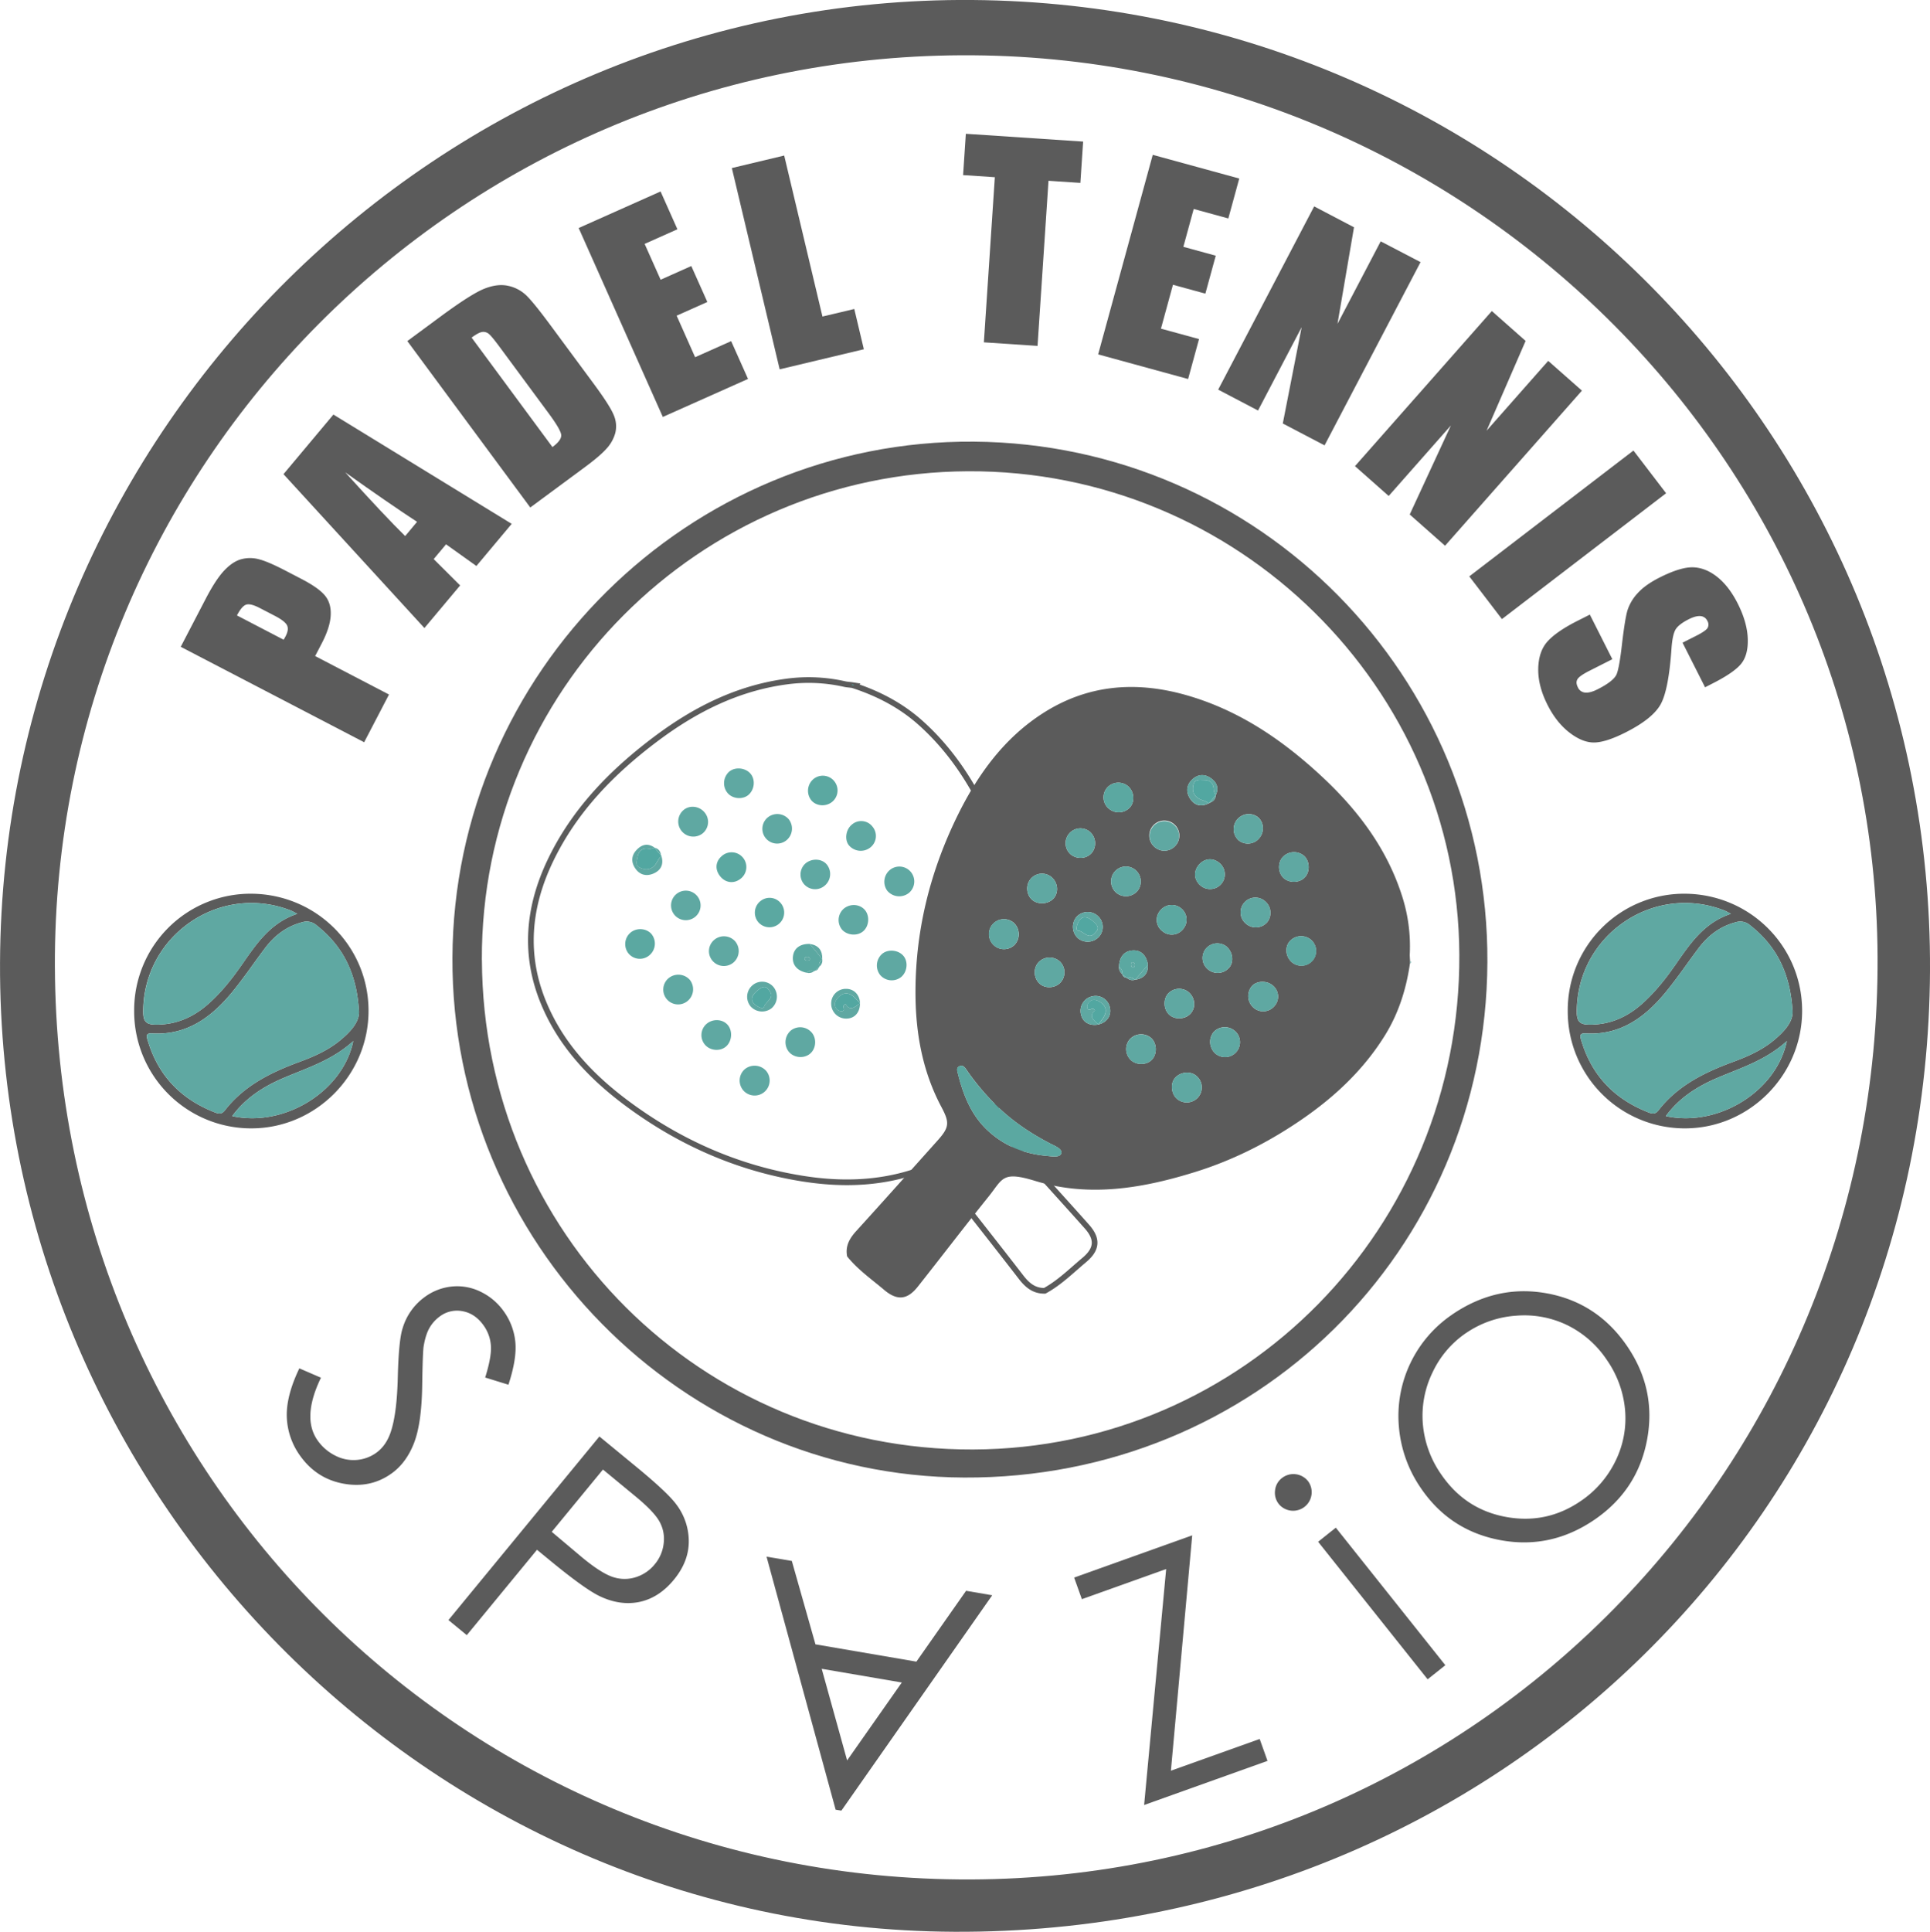 <svg id="Layer_1" data-name="Layer 1" xmlns="http://www.w3.org/2000/svg" viewBox="0 0 1359 1359.94"><defs><style>.cls-1{fill:#5b5b5b;}.cls-2{fill:#5fa8a2;}.cls-3{fill:none;stroke:#5b5b5b;stroke-miterlimit:10;stroke-width:4px;}.cls-4{fill:#52a7a1;}.cls-5{fill:#5ba8a1;}</style></defs><path class="cls-1" d="M166.46,791.51a82,82,0,0,1,81.95-82.35c45.91,0,83,36.63,83.09,82.25.13,45.46-37.25,83-82.62,82.94A82.42,82.42,0,0,1,166.46,791.51Zm158.23-.75c-1.77-26.18-11.5-45-29.85-59.41a10.48,10.48,0,0,0-10.19-2.08c-11,2.9-19.41,9.38-26.11,18.28-7.64,10.14-14.74,20.71-22.77,30.52-14.61,17.85-32,30.88-56.74,29.43-4.39-.26-4,1.78-3.08,4.77,7.3,24.85,23.41,41.49,47.31,50.82,2.48,1,4.87,1.48,7-1.32,13.49-17.45,32.33-26.76,52.41-34.15,10.45-3.85,20.64-8.33,29.25-15.57C319.4,805.78,325.74,798.7,324.69,790.76Zm-43.35-67.44c-2.32-1.2-3.37-1.87-4.51-2.31-50.25-19.77-104.48,17.88-104,71.88.07,6.51,2.62,8.34,8.29,8.44,14.49.25,26.82-5.06,37.5-14.52,9.16-8.11,16.71-17.64,23.67-27.66C252.46,744.58,262.23,729.65,281.34,723.32Zm39.39,89.57c-14.94,13.56-32.26,18.8-48.73,25.82-14.14,6-27,14-36.47,27C271.88,873.72,313.37,848.67,320.73,812.89Z" transform="translate(-72 -80)"/><path class="cls-2" d="M324.69,790.76c1.05,7.94-5.29,15-12.74,21.29-8.61,7.24-18.8,11.72-29.25,15.57-20.08,7.39-38.92,16.7-52.41,34.15-2.16,2.8-4.55,2.29-7,1.32-23.9-9.33-40-26-47.31-50.82-.88-3-1.31-5,3.08-4.77,24.7,1.45,42.13-11.58,56.74-29.43,8-9.81,15.13-20.38,22.77-30.52,6.7-8.9,15.08-15.38,26.11-18.28a10.48,10.48,0,0,1,10.19,2.08C313.19,745.75,322.92,764.58,324.69,790.76Z" transform="translate(-72 -80)"/><path class="cls-2" d="M281.34,723.32c-19.11,6.33-28.88,21.26-39,35.83-7,10-14.51,19.55-23.67,27.66-10.68,9.46-23,14.77-37.5,14.52-5.67-.1-8.22-1.93-8.29-8.44-.52-54,53.71-91.65,104-71.88C278,721.45,279,722.12,281.34,723.32Z" transform="translate(-72 -80)"/><path class="cls-2" d="M320.73,812.89c-7.36,35.78-48.85,60.83-85.2,52.82,9.48-13,22.33-21,36.47-27C288.47,831.69,305.79,826.45,320.73,812.89Z" transform="translate(-72 -80)"/><path class="cls-1" d="M1175.92,791.51a82,82,0,0,1,81.95-82.35c45.91,0,83,36.63,83.09,82.25.13,45.46-37.24,83-82.61,82.94A82.42,82.42,0,0,1,1175.92,791.51Zm158.23-.75c-1.77-26.18-11.5-45-29.85-59.41a10.48,10.48,0,0,0-10.19-2.08c-11,2.9-19.41,9.38-26.11,18.28-7.64,10.14-14.74,20.71-22.77,30.52-14.61,17.85-32,30.88-56.73,29.43-4.4-.26-4,1.78-3.09,4.77,7.3,24.85,23.41,41.49,47.31,50.82,2.48,1,4.87,1.48,7-1.32,13.49-17.45,32.33-26.76,52.41-34.15,10.45-3.85,20.65-8.33,29.25-15.57C1328.86,805.78,1335.2,798.7,1334.15,790.76Zm-43.35-67.44c-2.32-1.2-3.37-1.87-4.5-2.31-50.26-19.77-104.49,17.88-104,71.88.07,6.51,2.62,8.34,8.29,8.44,14.49.25,26.82-5.06,37.5-14.52,9.16-8.11,16.71-17.64,23.67-27.66C1261.92,744.58,1271.69,729.65,1290.8,723.32Zm39.39,89.57c-14.94,13.56-32.26,18.8-48.72,25.82-14.15,6-27,14-36.47,27C1281.34,873.72,1322.84,848.67,1330.19,812.89Z" transform="translate(-72 -80)"/><path class="cls-2" d="M1334.15,790.76c1,7.94-5.29,15-12.74,21.29-8.6,7.24-18.8,11.72-29.25,15.57-20.08,7.39-38.92,16.7-52.41,34.15-2.16,2.8-4.55,2.29-7,1.32-23.9-9.33-40-26-47.31-50.82-.88-3-1.31-5,3.09-4.77,24.69,1.45,42.12-11.58,56.73-29.43,8-9.81,15.13-20.38,22.77-30.52,6.7-8.9,15.08-15.38,26.11-18.28a10.48,10.48,0,0,1,10.19,2.08C1322.65,745.75,1332.38,764.58,1334.15,790.76Z" transform="translate(-72 -80)"/><path class="cls-2" d="M1290.8,723.32c-19.11,6.33-28.88,21.26-39,35.83-7,10-14.51,19.55-23.67,27.66-10.68,9.46-23,14.77-37.5,14.52-5.67-.1-8.22-1.93-8.29-8.44-.52-54,53.71-91.65,104-71.88C1287.43,721.45,1288.48,722.12,1290.8,723.32Z" transform="translate(-72 -80)"/><path class="cls-2" d="M1330.19,812.89c-7.35,35.78-48.85,60.83-85.19,52.82,9.48-13,22.32-21,36.47-27C1297.93,831.69,1315.25,826.45,1330.19,812.89Z" transform="translate(-72 -80)"/><path class="cls-1" d="M1431,763.42c-1.89,379.36-305.52,678.32-687.06,676.51-370.85-1.75-673.44-309-671.92-682.24C73.53,382.37,382.14,77,756.87,80S1432.87,388.35,1431,763.42Zm-1320.35-3c1.3,358.14,288,643.89,644.84,642.68,355.28-1.2,640.22-290.93,638.6-649.33-1.59-351.41-291.44-636.58-645.27-634.86C394.78,120.63,109.36,407.54,110.64,760.41Z" transform="translate(-72 -80)"/><path class="cls-1" d="M1119.34,757.38c-1,203.43-163.84,363.75-368.44,362.78C552,1119.22,389.76,954.47,390.58,754.31c.82-201.27,166.31-365,367.26-363.4S1120.34,556.25,1119.34,757.38Zm-708-1.61c.69,192.05,154.45,345.29,345.79,344.64,190.52-.65,343.32-156,342.45-348.21-.85-188.44-156.28-341.37-346-340.44S410.61,566.54,411.3,755.77Z" transform="translate(-72 -80)"/><path class="cls-3" d="M673.41,562.68c17.3,5.71,33.19,14,46.82,26.21,21,18.79,36.11,41.84,47.75,67.25,11.78,25.7,20,52.53,23.62,80.61,5,38.51,4.85,76.79-13.28,112.29-11.27,22.07-5.39,22.24,5.23,34.39,17.68,20.21,35.91,39.94,53.74,60,7.86,8.84,7.26,16-1.88,23.65S818.05,983,807.63,988.7c-7.46.13-12.28-3.93-16.63-9.56-17.46-22.59-35.15-45-52.79-67.44-7.69-9.78-10.92-10.44-22.74-6.6-25.91,8.41-52.41,8.83-79,4.51-45.19-7.32-85.93-25.41-122.58-52.56-25.09-18.59-46.35-40.79-58.72-70.1-14.48-34.28-11.44-68.05,4.34-101.05,16.9-35.34,43.38-62.46,74.31-85.69,27.43-20.59,57.26-35.68,91.68-40.36a115.22,115.22,0,0,1,41.22,1.72c1.62.36,3.3.45,5,.67l1.85.29Z" transform="translate(-72 -80)"/><path class="cls-4" d="M673.48,562.53l-1.85-.29C672.39,561.44,672.94,562,673.48,562.53Z" transform="translate(-72 -80)"/><path class="cls-2" d="M583.33,816.63c-4.09,3.65-11.05,3.17-14.78-1a10.45,10.45,0,0,1,.8-14.69c4.32-3.84,11.06-3.69,14.84.34S587.61,812.82,583.33,816.63Z" transform="translate(-72 -80)"/><path class="cls-2" d="M698.65,692.4A10.5,10.5,0,0,1,712,708.61a11,11,0,0,1-15.21-1.52A10.77,10.77,0,0,1,698.65,692.4Z" transform="translate(-72 -80)"/><path class="cls-2" d="M725.19,724.53a10.58,10.58,0,0,1,13.61,16.2c-4.11,3.47-11.35,3-14.71-1C720.34,735.32,720.86,728.06,725.19,724.53Z" transform="translate(-72 -80)"/><path class="cls-2" d="M600.42,624.59c3.54,4.06,3,11-1.19,14.82-4,3.62-11.12,3.15-14.78-1a10.86,10.86,0,0,1,1.12-15.26C589.69,619.75,596.81,620.43,600.42,624.59Z" transform="translate(-72 -80)"/><path class="cls-2" d="M665.94,719.87c4.32-3.8,11-3.61,14.79.43s3.43,11.52-.91,15.27c-4.08,3.52-11.05,3-14.78-1A10.6,10.6,0,0,1,665.94,719.87Z" transform="translate(-72 -80)"/><path class="cls-2" d="M611.6,834a10.58,10.58,0,1,1-16.46,13.31,10.64,10.64,0,0,1,1.31-14.63A10.92,10.92,0,0,1,611.6,834Z" transform="translate(-72 -80)"/><path class="cls-2" d="M629.36,805.09A10.67,10.67,0,0,1,644,807.43c3.32,4.55,2.37,11.43-2,14.67-4.73,3.49-11.86,2.35-15.07-2.4A10.81,10.81,0,0,1,629.36,805.09Z" transform="translate(-72 -80)"/><path class="cls-2" d="M708.21,753c3.41,4.11,2.64,11.15-1.62,14.77a10.69,10.69,0,0,1-14.72-1.27,10.87,10.87,0,0,1,1.54-15.21C697.66,748,704.72,748.77,708.21,753Z" transform="translate(-72 -80)"/><path class="cls-5" d="M530.82,737.65a10.7,10.7,0,0,1-1.4,14.72,10.35,10.35,0,0,1-15-1.32,10.6,10.6,0,0,1,1.71-14.63C520.47,732.9,527.36,733.47,530.82,737.65Z" transform="translate(-72 -80)"/><path class="cls-2" d="M627.33,656.66A10.63,10.63,0,0,1,626,671.35a10.39,10.39,0,1,1-13.34-15.93A10.69,10.69,0,0,1,627.33,656.66Z" transform="translate(-72 -80)"/><path class="cls-5" d="M644.71,628.51A10.38,10.38,0,0,1,658.3,644.2c-4.28,3.79-11,3.56-14.75-.49A10.79,10.79,0,0,1,644.71,628.51Z" transform="translate(-72 -80)"/><path class="cls-2" d="M562.79,710.61a10.39,10.39,0,0,1-1.06,14.65,10.4,10.4,0,1,1,1.06-14.65Z" transform="translate(-72 -80)"/><path class="cls-5" d="M580.16,682.72a10.37,10.37,0,0,1,14,15.33c-4.68,4.22-10.83,3.84-14.85-.92S575.7,686.61,580.16,682.72Z" transform="translate(-72 -80)"/><path class="cls-2" d="M566.68,666.75a10.62,10.62,0,0,1-13.4-16.47c4.41-3.75,11.34-2.88,15.05,1.9A10.38,10.38,0,0,1,566.68,666.75Z" transform="translate(-72 -80)"/><path class="cls-2" d="M654.18,688.59a10.66,10.66,0,0,1-1.72,15.1,10.34,10.34,0,0,1-14.56-1.57A10.5,10.5,0,0,1,639,688C643.49,684.05,650.65,684.33,654.18,688.59Z" transform="translate(-72 -80)"/><path class="cls-2" d="M557.74,769.8a10.69,10.69,0,0,1-1.4,14.73,10.45,10.45,0,0,1-13.84-15.66A10.78,10.78,0,0,1,557.74,769.8Z" transform="translate(-72 -80)"/><path class="cls-2" d="M686.34,661.9A10.27,10.27,0,0,1,685,676.48a10.91,10.91,0,0,1-15.24-1.4c-3.23-4-2.19-11.14,2.13-14.62A10,10,0,0,1,686.34,661.9Z" transform="translate(-72 -80)"/><path class="cls-2" d="M589.68,742.69a10.65,10.65,0,0,1-1,14.71,10.52,10.52,0,0,1-15.13-1.22A10.39,10.39,0,0,1,575,741.57,10.6,10.6,0,0,1,589.68,742.69Z" transform="translate(-72 -80)"/><path class="cls-5" d="M621.78,715.79a10.36,10.36,0,1,1-15.92,13.27,10.39,10.39,0,0,1,1.42-14.55A10.18,10.18,0,0,1,621.78,715.79Z" transform="translate(-72 -80)"/><path class="cls-5" d="M645.7,763.41l-.19.32-.37,0c-2-1.09-3.52-.25-5,1.08-6.76-1.34-10.34-5.49-9.79-11.31s4.93-9.16,11.87-9q4.39,5.36,8.78,10.7v.16c-1.51,1.38-2.92,2.79-2,5.11l-.1.37-.34.17Zm-3.85-9.4a2.62,2.62,0,0,0-2.88,0,1.18,1.18,0,0,0,.38,2.06,3.07,3.07,0,0,0,2.29,0C642.47,755.72,642.65,754.86,641.85,754Z" transform="translate(-72 -80)"/><path class="cls-2" d="M677.57,786.27c0,6.35-3.63,10.6-9.29,10.8a10.53,10.53,0,0,1-11-10.41,10.28,10.28,0,0,1,10.25-10.54c5.66-.11,9.75,4,10.08,10.12-1.16-1.21-2.3-2.42-3.47-3.62-4.4-4.52-8.84-4.31-12.67.54-1.56,2-2.17,4.06-.8,6.35a4.4,4.4,0,0,0,4.21,2.29c3.29-.34-1-4,2.61-4.92C670.73,792.31,674.1,788.63,677.57,786.27Z" transform="translate(-72 -80)"/><path class="cls-2" d="M615.3,789.79a10.86,10.86,0,0,1-14.78-1.35,10.59,10.59,0,0,1,1.71-15.12,10.39,10.39,0,0,1,14.59,1.73A10.78,10.78,0,0,1,615.3,789.79Zm-2.14-13.06c-2.21-3.29-4.79-1.89-7.54.36-3.19,2.6-5.86,5.85-2.74,9.42,1.23,1.41,6.54,4.7,7.15,2.2C611,784.78,618.52,782.61,613.16,776.73Z" transform="translate(-72 -80)"/><path class="cls-4" d="M537.47,682.21a.35.35,0,0,1,.25.52c-2.42,1.78-3,4.88-5.2,7-3.29,3-6.57,2.61-9.85,1.13-3.61-1.63-2.19-5-1.67-7.78.71-3.79,2.91-5.95,7-5.6a7.74,7.74,0,0,0,4.89-.73l-.07,0Z" transform="translate(-72 -80)"/><path class="cls-2" d="M532.92,676.72a7.74,7.74,0,0,1-4.89.73c-4.12-.35-6.32,1.81-7,5.6-.52,2.78-1.94,6.15,1.67,7.78,3.28,1.48,6.56,1.91,9.85-1.13,2.25-2.09,2.78-5.19,5.2-7,1.7,5.67-.25,9.92-5.52,12.22-4.89,2.13-9.53,1.16-12.74-3.35s-3-9.22.69-13.16S528.13,673.32,532.92,676.72Z" transform="translate(-72 -80)"/><path class="cls-2" d="M651,755.22q-4.38-5.36-8.78-10.7C648.43,745.41,651.19,749.12,651,755.22Z" transform="translate(-72 -80)"/><path class="cls-2" d="M649,760.49c-.88-2.32.53-3.73,2-5.11A5.54,5.54,0,0,1,649,760.49Z" transform="translate(-72 -80)"/><path class="cls-2" d="M640.17,764.84c1.45-1.33,3-2.17,5-1.08A5.94,5.94,0,0,1,640.17,764.84Z" transform="translate(-72 -80)"/><path class="cls-2" d="M537.47,682.21l-4.62-5.47C535.75,677.4,537.16,679.34,537.47,682.21Z" transform="translate(-72 -80)"/><path class="cls-2" d="M645.7,763.41l2.84-2.38A3,3,0,0,1,645.7,763.41Z" transform="translate(-72 -80)"/><path class="cls-2" d="M641.85,754c.8.85.62,1.71-.21,2.08a3.07,3.07,0,0,1-2.29,0A1.18,1.18,0,0,1,639,754,2.62,2.62,0,0,1,641.85,754Z" transform="translate(-72 -80)"/><path class="cls-4" d="M677.57,786.27c-3.47,2.36-6.84,6-10.12.61-3.58.92.68,4.58-2.61,4.92a4.4,4.4,0,0,1-4.21-2.29c-1.37-2.29-.76-4.37.8-6.35,3.83-4.85,8.27-5.06,12.67-.54,1.17,1.2,2.31,2.41,3.47,3.62h-.38Z" transform="translate(-72 -80)"/><path class="cls-4" d="M613.16,776.73c5.36,5.88-2.18,8-3.13,12-.61,2.5-5.92-.79-7.15-2.2-3.12-3.57-.45-6.82,2.74-9.42C608.37,774.84,611,773.44,613.16,776.73Z" transform="translate(-72 -80)"/><path class="cls-1" d="M1064.81,758.32c-2.62,18-8,35.13-17.68,50.67-14.86,23.93-34.94,42.82-57.94,58.7-23.26,16.06-48.25,28.82-75.28,37.26-37.07,11.57-74.79,18.11-112.9,6.42-23.69-7.27-22.83-1.45-33,11.12-16.83,20.92-33.1,42.3-49.78,63.34-7.35,9.28-14.52,9.94-23.62,2.26s-18.67-14.34-26.1-23.61c-1.42-7.32,1.75-12.77,6.54-18,19.21-21.12,38.21-42.43,57.25-63.7,8.29-9.27,8.38-12.57,2.55-23.55-12.79-24.05-17.8-50.07-18.18-77.05-.63-45.77,10.11-89,30.48-129.84,14-27.94,32.13-52.74,58.84-70,31.25-20.2,65-23.08,100.27-13.27,37.74,10.51,69.05,31.88,97.29,58.31,25,23.43,45.08,50.19,55.67,83.27a115.27,115.27,0,0,1,5.47,40.9c-.08,1.65.12,3.32.19,5,0,.62,0,1.25,0,1.87ZM871.15,769.74l.16,0c6-.91,9.21-4.26,9-10.51-1.05-6.85-5.08-10.59-10.93-10.12s-9.3,4.72-9.45,11.6a6,6,0,0,0,1.94,4.72l.09.35.35.13a3,3,0,0,0,2.83,2.38l.23.31.38,0A5.56,5.56,0,0,0,871.15,769.74Zm56.93-130,0,.07c2.53-5.31.45-9.45-3.91-12.28-4.51-2.93-9.27-2.27-13.08,1.61s-4,8.69-1.08,13.13c3.17,4.79,7.7,6,13,3.31a.35.35,0,0,0,.47-.33C926.26,644.4,927.93,642.68,928.08,639.7ZM845.37,801.24c6-1.39,9.31-6.13,8.21-11.68a10.27,10.27,0,0,0-12.16-8.26A10.53,10.53,0,0,0,833.09,794c1.18,5.54,6,8.4,12.25,7.27l0-.38Zm-77.19,75.25C779.77,887,793.56,892.31,809,893.7c3.7.34,9.26,1.38,10.26-1.73s-4.3-5.17-7.46-6.79C797.94,878,785.13,869.49,774,858.57a172.1,172.1,0,0,1-21.38-25.37c-1.2-1.73-2.53-3.71-5-2.61-2.32,1-1.6,3.22-1.15,5C750.31,851,755.94,865.47,768.18,876.49Zm30.89-162.78c4.5,3.55,11.93,2.66,15.29-1.82s2.29-11.09-2.24-14.67A10.45,10.45,0,0,0,797.51,699C794,703.38,794.77,710.32,799.07,713.71Zm142.37,92a10.78,10.78,0,0,0-14.79.72,11,11,0,0,0,1.15,15.24,10.5,10.5,0,0,0,13.64-16Zm-27,31.71c-4.23-3.64-11.46-2.9-15.17,1.56-3.33,4-2.55,11.21,1.58,14.66a10.58,10.58,0,0,0,13.59-16.22Zm76.76-140.23c3.47-4.28,2.9-11.41-1.19-14.87a10.86,10.86,0,0,0-15.22,1.55c-3.43,4.32-2.65,11.47,1.6,14.73C980.85,702,987.78,701.38,991.17,697.19Zm-82.46,81.08a10.58,10.58,0,0,0-14.62,1.66c-3.34,4.38-2.6,11.33,1.57,14.73,4.45,3.62,11.77,2.77,15.19-1.76S913.21,781.86,908.71,778.27Zm-121.83-33.7a10.91,10.91,0,0,0-1.33-15.15,10.61,10.61,0,0,0-14.62,1.25,10.58,10.58,0,1,0,16,13.9ZM818.44,757a10.83,10.83,0,0,0-14.83.07c-4.12,4-4,11.2.26,15.26,3.94,3.76,10.88,3.5,14.79-.56A10.67,10.67,0,0,0,818.44,757Zm65,68.6c3.54-4.17,3.12-11.26-.88-14.87a10.86,10.86,0,0,0-15.24,1.12,10.69,10.69,0,0,0,1.3,14.72C872.92,830.18,880,829.72,883.44,825.64ZM867.73,648.28c3.52-4.12,2.89-11-1.34-14.73a10.61,10.61,0,0,0-14.71.86A10.36,10.36,0,0,0,853,649.46,10.69,10.69,0,0,0,867.73,648.28Zm96.52,81a10.68,10.68,0,0,0-1.33-14.71,10.39,10.39,0,1,0-13.37,15.89A10.62,10.62,0,0,0,964.25,729.27ZM995,741.49a10.78,10.78,0,0,0-15.16,1.5c-3.35,4.34-2.4,11,2.07,14.61A10.38,10.38,0,0,0,995,741.49Zm-95.07-66.42a10.58,10.58,0,1,0-14.61,1.5A10.39,10.39,0,0,0,899.92,675.07Zm30.48,12.27c-4.6-3.72-10.45-3.05-14.35,1.63s-3.29,10.9,1.68,14.77a10.36,10.36,0,0,0,12.67-16.4Zm13.39-16.06a10.38,10.38,0,0,0,14.64-.9c4.06-4.48,3.71-11.46-.75-15.15a10.62,10.62,0,0,0-13.89,16Zm-6.31,90c3.57-4.22,2.61-11.31-2.06-15.1a10.5,10.5,0,0,0-14.1,1.42,10.34,10.34,0,0,0,1,14.6A10.67,10.67,0,0,0,937.48,761.25Zm-96.73-80.87A10.78,10.78,0,0,0,839,665.21a10.45,10.45,0,0,0-13,16.35C830.55,685.17,837.2,684.64,840.75,680.38ZM969.34,788.29a10,10,0,0,0-1.1-14.5c-4.16-3.65-11.35-3.44-14.76.44a10.91,10.91,0,0,0,1.27,15.25A10.27,10.27,0,0,0,969.34,788.29ZM873,707.13a10.61,10.61,0,0,0-1.44-14.62,10.4,10.4,0,0,0-14.65,1.11,10.52,10.52,0,0,0,1.43,15.11A10.68,10.68,0,0,0,873,707.13Zm32.06,26.93a10.18,10.18,0,0,0-1.26-14.5,10.38,10.38,0,0,0-14.57,1.14,10,10,0,0,0,1.34,14.91A10.15,10.15,0,0,0,905.06,734.06Zm-74,6.47a10.78,10.78,0,0,0,14.78-1.06A10.39,10.39,0,0,0,845,724.8a10.6,10.6,0,0,0-15.19.94A10.87,10.87,0,0,0,831.06,740.53Z" transform="translate(-72 -80)"/><path class="cls-4" d="M1065,758.37c0-.62,0-1.25,0-1.87C1065.85,757.1,1065.45,757.74,1065,758.37Z" transform="translate(-72 -80)"/><path class="cls-5" d="M768.18,876.49c-12.24-11-17.87-25.53-21.8-40.93-.45-1.75-1.17-4,1.15-5,2.51-1.1,3.84.88,5,2.61A172.1,172.1,0,0,0,774,858.57c11.18,10.92,24,19.47,37.85,26.61,3.16,1.62,8.48,3.64,7.46,6.79S812.7,894,809,893.7C793.56,892.31,779.77,887,768.18,876.49Z" transform="translate(-72 -80)"/><path class="cls-2" d="M799.07,713.71c-4.3-3.39-5-10.33-1.56-14.73a10.45,10.45,0,0,1,14.61-1.76c4.53,3.58,5.55,10.24,2.24,14.67S803.57,717.26,799.07,713.71Z" transform="translate(-72 -80)"/><path class="cls-2" d="M941.44,805.71a10.5,10.5,0,0,1-13.64,16,11,11,0,0,1-1.15-15.24A10.78,10.78,0,0,1,941.44,805.71Z" transform="translate(-72 -80)"/><path class="cls-2" d="M914.41,837.42a10.58,10.58,0,0,1-13.59,16.22c-4.13-3.45-4.91-10.66-1.58-14.66C903,834.52,910.18,833.78,914.41,837.42Z" transform="translate(-72 -80)"/><path class="cls-2" d="M991.17,697.19c-3.39,4.19-10.32,4.85-14.81,1.41-4.25-3.26-5-10.41-1.6-14.73A10.86,10.86,0,0,1,990,682.32C994.07,685.78,994.64,692.91,991.17,697.19Z" transform="translate(-72 -80)"/><path class="cls-2" d="M908.71,778.27c4.5,3.59,5.47,10.23,2.14,14.63s-10.74,5.38-15.19,1.76c-4.17-3.4-4.91-10.35-1.57-14.73A10.58,10.58,0,0,1,908.71,778.27Z" transform="translate(-72 -80)"/><path class="cls-2" d="M786.88,744.57a10.58,10.58,0,1,1-16-13.9,10.61,10.61,0,0,1,14.62-1.25A10.91,10.91,0,0,1,786.88,744.57Z" transform="translate(-72 -80)"/><path class="cls-2" d="M818.44,757a10.67,10.67,0,0,1,.22,14.77c-3.91,4.06-10.85,4.32-14.79.56-4.26-4.06-4.38-11.27-.26-15.26A10.83,10.83,0,0,1,818.44,757Z" transform="translate(-72 -80)"/><path class="cls-2" d="M883.44,825.64c-3.46,4.08-10.52,4.54-14.82,1a10.69,10.69,0,0,1-1.3-14.72,10.86,10.86,0,0,1,15.24-1.12C886.56,814.38,887,821.47,883.44,825.64Z" transform="translate(-72 -80)"/><path class="cls-5" d="M867.73,648.28A10.69,10.69,0,0,1,853,649.46a10.36,10.36,0,0,1-1.31-15.05,10.61,10.61,0,0,1,14.71-.86C870.62,637.27,871.25,644.16,867.73,648.28Z" transform="translate(-72 -80)"/><path class="cls-2" d="M964.25,729.27a10.62,10.62,0,0,1-14.7,1.18,10.39,10.39,0,1,1,13.37-15.89A10.68,10.68,0,0,1,964.25,729.27Z" transform="translate(-72 -80)"/><path class="cls-5" d="M995,741.49A10.38,10.38,0,0,1,981.9,757.6c-4.47-3.56-5.42-10.27-2.07-14.61A10.78,10.78,0,0,1,995,741.49Z" transform="translate(-72 -80)"/><path class="cls-2" d="M899.92,675.07a10.39,10.39,0,0,1-14.61,1.5,10.4,10.4,0,1,1,14.61-1.5Z" transform="translate(-72 -80)"/><path class="cls-5" d="M930.4,687.34a10.36,10.36,0,0,1-12.67,16.4c-5-3.87-5.66-10-1.68-14.77S925.8,683.62,930.4,687.34Z" transform="translate(-72 -80)"/><path class="cls-2" d="M943.79,671.28a10.62,10.62,0,0,1,13.89-16c4.46,3.69,4.81,10.67.75,15.15A10.38,10.38,0,0,1,943.79,671.28Z" transform="translate(-72 -80)"/><path class="cls-2" d="M937.48,761.25a10.67,10.67,0,0,1-15.18.92,10.34,10.34,0,0,1-1-14.6,10.5,10.5,0,0,1,14.1-1.42C940.09,749.94,941.05,757,937.48,761.25Z" transform="translate(-72 -80)"/><path class="cls-2" d="M840.75,680.38c-3.55,4.26-10.2,4.79-14.75,1.18a10.45,10.45,0,0,1,13-16.35A10.78,10.78,0,0,1,840.75,680.38Z" transform="translate(-72 -80)"/><path class="cls-2" d="M969.34,788.29a10.27,10.27,0,0,1-14.59,1.19,10.91,10.91,0,0,1-1.27-15.25c3.41-3.88,10.6-4.09,14.76-.44A10,10,0,0,1,969.34,788.29Z" transform="translate(-72 -80)"/><path class="cls-2" d="M873,707.13a10.68,10.68,0,0,1-14.66,1.6,10.52,10.52,0,0,1-1.43-15.11,10.4,10.4,0,0,1,14.65-1.11A10.61,10.61,0,0,1,873,707.13Z" transform="translate(-72 -80)"/><path class="cls-5" d="M905.06,734.06a10.15,10.15,0,0,1-14.49,1.55,10,10,0,0,1-1.34-14.91,10.38,10.38,0,0,1,14.57-1.14A10.18,10.18,0,0,1,905.06,734.06Z" transform="translate(-72 -80)"/><path class="cls-5" d="M862.32,765.89l-.35-.13-.09-.35c.73-2.14-.37-3.52-1.94-4.72.15-6.88,3.62-11.14,9.45-11.6s9.88,3.27,10.93,10.12q-4.5,5.26-9,10.51l-.16,0c-1.62-1.25-3.25-2.4-5.39-1.12l-.38,0-.23-.31Zm8.58-5.42c.25-1,.4-2.09-.49-2.84a1.17,1.17,0,0,0-1.95.73,3.05,3.05,0,0,0,.36,2.27C869.33,761.38,870.2,761.41,870.9,760.47Z" transform="translate(-72 -80)"/><path class="cls-2" d="M845.34,801.25c-6.25,1.13-11.07-1.73-12.25-7.27a10.53,10.53,0,0,1,8.33-12.68,10.27,10.27,0,0,1,12.16,8.26c1.1,5.55-2.23,10.29-8.21,11.68,1-1.35,2-2.68,3-4,3.69-5.12,2.71-9.46-2.73-12.39-2.22-1.19-4.38-1.43-6.4.31a4.43,4.43,0,0,0-1.52,4.55c.91,3.18,3.78-1.65,5.3,1.72C838.2,795.56,842.41,798.24,845.34,801.25Z" transform="translate(-72 -80)"/><path class="cls-2" d="M831.06,740.53a10.87,10.87,0,0,1-1.24-14.79A10.6,10.6,0,0,1,845,724.8a10.39,10.39,0,0,1,.83,14.67A10.78,10.78,0,0,1,831.06,740.53Zm12.49-4.37c2.85-2.75,1-5-1.67-7.37-3.11-2.68-6.77-4.75-9.75-1-1.17,1.45-3.49,7.25-.93,7.42C835.25,735.41,838.69,742.46,843.55,736.16Z" transform="translate(-72 -80)"/><path class="cls-4" d="M923.49,645.21a.35.35,0,0,1-.47.33c-2.18-2.07-5.32-2-7.77-3.91-3.56-2.71-3.71-6-2.82-9.5,1-3.84,4.55-3,7.37-3,3.86,0,6.37,1.82,6.74,5.94a7.86,7.86,0,0,0,1.56,4.69l0-.07Z" transform="translate(-72 -80)"/><path class="cls-2" d="M928.1,639.77a7.86,7.86,0,0,1-1.56-4.69c-.37-4.12-2.88-5.91-6.74-5.94-2.82,0-6.39-.85-7.37,3-.89,3.48-.74,6.79,2.82,9.5,2.45,1.86,5.59,1.84,7.77,3.91-5.29,2.66-9.82,1.48-13-3.31-2.95-4.44-2.79-9.19,1.08-13.13s8.57-4.54,13.08-1.61C928.55,630.32,930.63,634.46,928.1,639.77Z" transform="translate(-72 -80)"/><path class="cls-2" d="M871.31,769.72q4.5-5.25,9-10.51C880.52,765.46,877.34,768.81,871.31,769.72Z" transform="translate(-72 -80)"/><path class="cls-2" d="M865.76,768.62c2.14-1.28,3.77-.13,5.39,1.12A5.56,5.56,0,0,1,865.76,768.62Z" transform="translate(-72 -80)"/><path class="cls-2" d="M859.94,760.69c1.57,1.2,2.67,2.58,1.94,4.72A6,6,0,0,1,859.94,760.69Z" transform="translate(-72 -80)"/><path class="cls-2" d="M923.49,645.21l4.59-5.51C927.93,642.68,926.26,644.4,923.49,645.21Z" transform="translate(-72 -80)"/><path class="cls-2" d="M862.32,765.89l2.83,2.38A3,3,0,0,1,862.32,765.89Z" transform="translate(-72 -80)"/><path class="cls-2" d="M870.9,760.47c-.7.94-1.57.91-2.08.16a3.05,3.05,0,0,1-.36-2.27,1.17,1.17,0,0,1,1.95-.73C871.3,758.38,871.15,759.5,870.9,760.47Z" transform="translate(-72 -80)"/><path class="cls-4" d="M845.34,801.25c-2.93-3-7.14-5.69-2.36-9.86-1.52-3.37-4.39,1.46-5.3-1.72a4.43,4.43,0,0,1,1.52-4.55c2-1.74,4.18-1.5,6.4-.31,5.44,2.93,6.42,7.27,2.73,12.39-1,1.36-2,2.69-3,4l-.06-.37Z" transform="translate(-72 -80)"/><path class="cls-4" d="M843.55,736.16c-4.86,6.3-8.3-.75-12.35-1-2.56-.17-.24-6,.93-7.42,3-3.7,6.64-1.63,9.75,1C844.58,731.12,846.4,733.41,843.55,736.16Z" transform="translate(-72 -80)"/><path class="cls-1" d="M282.78,1043.29l15.22,6.59q-13.72,28.3-2.25,44.31a33.4,33.4,0,0,0,12.4,10.57,28,28,0,0,0,15.12,3,27.23,27.23,0,0,0,13.63-5q6.84-4.9,10.09-14.23,4.49-12.9,5.11-39,.66-26.24,3.41-34.49A41.9,41.9,0,0,1,371.16,993a38.75,38.75,0,0,1,19.23-7.34,37.35,37.35,0,0,1,20.09,3.72,42.43,42.43,0,0,1,16.24,13.76,44.18,44.18,0,0,1,8.13,21.41q1.22,11.77-4.84,30.27l-16.37-5.07q4.68-15,4-22.7a27.62,27.62,0,0,0-5.21-14.1q-5.91-8.24-14.64-9.88a20.13,20.13,0,0,0-16,3.59,26,26,0,0,0-7.28,8q-2.82,4.82-4.22,13.23-.66,4.55-1,27.32-.39,27-5.84,40.86t-15.73,21.21q-14.81,10.62-33.76,7.2T283.46,1105a49.44,49.44,0,0,1-9.5-27.2Q273.35,1062.92,282.78,1043.29Z" transform="translate(-72 -80)"/><path class="cls-1" d="M494.06,1091.25l25.75,21.17q22.16,18.22,28.29,26.5A42.91,42.91,0,0,1,557,1165q.06,14.28-10.49,27.09t-24.39,15.67q-13.74,2.76-28.17-4.24-10.53-5.13-34.59-24.93l-9.23-7.58-49.44,60.1-12.92-10.62Zm2.51,23.27-36.06,43.85,21.67,18.25q13.26,10.91,21.39,13.56a25.71,25.71,0,0,0,16.08.14,27.91,27.91,0,0,0,13.44-9.16,27.6,27.6,0,0,0,6.25-14.77,24.93,24.93,0,0,0-3-15.29q-3.87-7-17-17.79Z" transform="translate(-72 -80)"/><path class="cls-1" d="M660.42,1354l-48.66-178.13,17.8,3,16.65,58.72,71.06,12.17,35-49.87,18.39,3.15-106.19,151.6Zm8.08-34.7L707,1264.46l-56.4-9.66Z" transform="translate(-72 -80)"/><path class="cls-1" d="M833.79,1205.78l-5.44-15.21,83.14-29.72-15,165.69L959,1304.2l5.51,15.43-86.88,31.06,15.52-166.12Z" transform="translate(-72 -80)"/><path class="cls-1" d="M974.58,1120.58a13.14,13.14,0,0,1,18.5,2.15A13.08,13.08,0,0,1,972.62,1139a12.71,12.71,0,0,1-2.81-9.7A12.49,12.49,0,0,1,974.58,1120.58Zm25.56,44.79,12.46-9.93,77.13,96.83-12.47,9.93Z" transform="translate(-72 -80)"/><path class="cls-1" d="M1094.48,1005.44q31.41-21.45,66.87-14.93t56.37,37.13q20.73,30.36,14.06,65.9t-37,56.28q-30.75,21-66.27,14.41t-55.91-36.48a89.16,89.16,0,0,1-15.59-43.51,86.26,86.26,0,0,1,37.51-78.8Zm9.79,13a68.85,68.85,0,0,0-23.61,27.84,69.56,69.56,0,0,0-6.76,36.19,72.51,72.51,0,0,0,12.9,35.45q16.82,24.63,45.49,29.94t52.75-11.14a71.75,71.75,0,0,0,24.47-28.15,67.79,67.79,0,0,0,6.78-35.93,72.76,72.76,0,0,0-12.88-35.33,71,71,0,0,0-28-24.51,69.36,69.36,0,0,0-36.14-6.55A70.72,70.72,0,0,0,1104.27,1018.47Z" transform="translate(-72 -80)"/><path class="cls-1" d="M199.26,535.34l17.61-33.84q7.14-13.72,13.14-20t12-7.85a24,24,0,0,1,12.47.1q6.47,1.69,18.6,8l11.25,5.85q12.38,6.44,16.71,11.94t3.81,13.9q-.51,8.41-6.25,19.42l-4.69,9,52,27.08-17.49,33.59Zm39.59-22.09,32.88,17.11c.55-.93,1-1.74,1.36-2.43,1.61-3.09,2-5.62,1.07-7.61s-3.73-4.22-8.52-6.72L255,508.08q-6.63-3.45-9.7-2.41T238.85,513.25Z" transform="translate(-72 -80)"/><path class="cls-1" d="M306.76,371.85l125.55,76.93-24.86,29.67-21.37-15.26-8.7,10.39L396,492.13l-25.15,30L271.61,413.8Zm58.9,75.52q-20.82-13.68-50.6-34.87,28.35,31.31,42.23,44.87Z" transform="translate(-72 -80)"/><path class="cls-1" d="M358.82,320.11l22.8-16.83q22.06-16.3,31.34-20t16.75-2.08a26.23,26.23,0,0,1,12.68,6.56q5.21,4.93,17.5,21.58l30.31,41q11.64,15.78,14.09,22.18a19.68,19.68,0,0,1,1,12.15,26.6,26.6,0,0,1-6,10.93q-4.54,5.2-15.47,13.28l-38.43,28.38Zm45.27-2.45L461,394.72q6.58-4.86,6.16-8.63t-9.09-15.48l-33.63-45.52q-5.88-8-8-9.83a6,6,0,0,0-4.74-1.58C409.94,313.87,407.42,315.2,404.09,317.66Z" transform="translate(-72 -80)"/><path class="cls-1" d="M479.47,240.52l57.67-25.73L549,241.4l-23.08,10.3,11.25,25.22,21.6-9.64,11.3,25.31-21.61,9.64,13,29.24,25.38-11.32,11.88,26.61-60,26.76Z" transform="translate(-72 -80)"/><path class="cls-1" d="M624.19,189.5l26.94,113.34,22.41-5.32,6.74,28.35L621,340l-33.67-141.7Z" transform="translate(-72 -80)"/><path class="cls-1" d="M834.68,179.67l-1.94,29.08-22.44-1.49L802.58,323.5,764.79,321l7.72-116.24-22.35-1.49,1.93-29.08Z" transform="translate(-72 -80)"/><path class="cls-1" d="M883.7,189l60.91,16.68-7.69,28.11-24.38-6.68-7.29,26.64L928.07,260l-7.32,26.72-22.82-6.24-8.45,30.89,26.81,7.33-7.69,28.12-63.35-17.34Z" transform="translate(-72 -80)"/><path class="cls-1" d="M1072.27,264.53l-67.59,129-29.41-15.4,13.28-67.8L957.83,369l-28.05-14.7,67.58-129L1025.41,240l-11.63,68,30.43-58.1Z" transform="translate(-72 -80)"/><path class="cls-1" d="M1185.91,355l-96.38,109.19-24.88-22,29-62.68-43.81,49.65-23.74-21,96.37-109.19L1146.25,320l-27.48,63.22,43.4-49.17Z" transform="translate(-72 -80)"/><path class="cls-1" d="M1245.18,427.23l-115.6,88.59-23-30.06,115.61-88.59Z" transform="translate(-72 -80)"/><path class="cls-1" d="M1272.62,563.84l-15.86-31.4,9.65-4.87q6.73-3.41,8-5.54a5,5,0,0,0-.18-4.95,5.74,5.74,0,0,0-4.82-3.36q-3.29-.3-8.35,2.25-6.51,3.28-8.91,6.71T1249,536.24q-2,29.34-7.64,39.54t-24.75,19.85q-13.89,7-22.12,7.08t-17.38-7q-9.16-7.08-15.41-19.44-6.85-13.57-6.55-25.76t6.75-19.18q6.45-7,21.07-14.36l8.51-4.3,15.84,31.4-15.81,8q-7.32,3.69-8.73,6.07c-1,1.58-.85,3.5.28,5.75a6.14,6.14,0,0,0,5.19,3.68c2.32.21,5.21-.56,8.69-2.32q11.49-5.81,13.44-10.72t3.82-21.77q2-16.83,3.7-22.83a31.74,31.74,0,0,1,7-12.05q5.3-6.06,15.66-11.29,14.94-7.54,23.77-7.21t17,6.88q8.17,6.54,14.27,18.59,6.64,13.17,7.07,24.6t-4.52,17.69q-5,6.29-20.44,14.1Z" transform="translate(-72 -80)"/></svg>